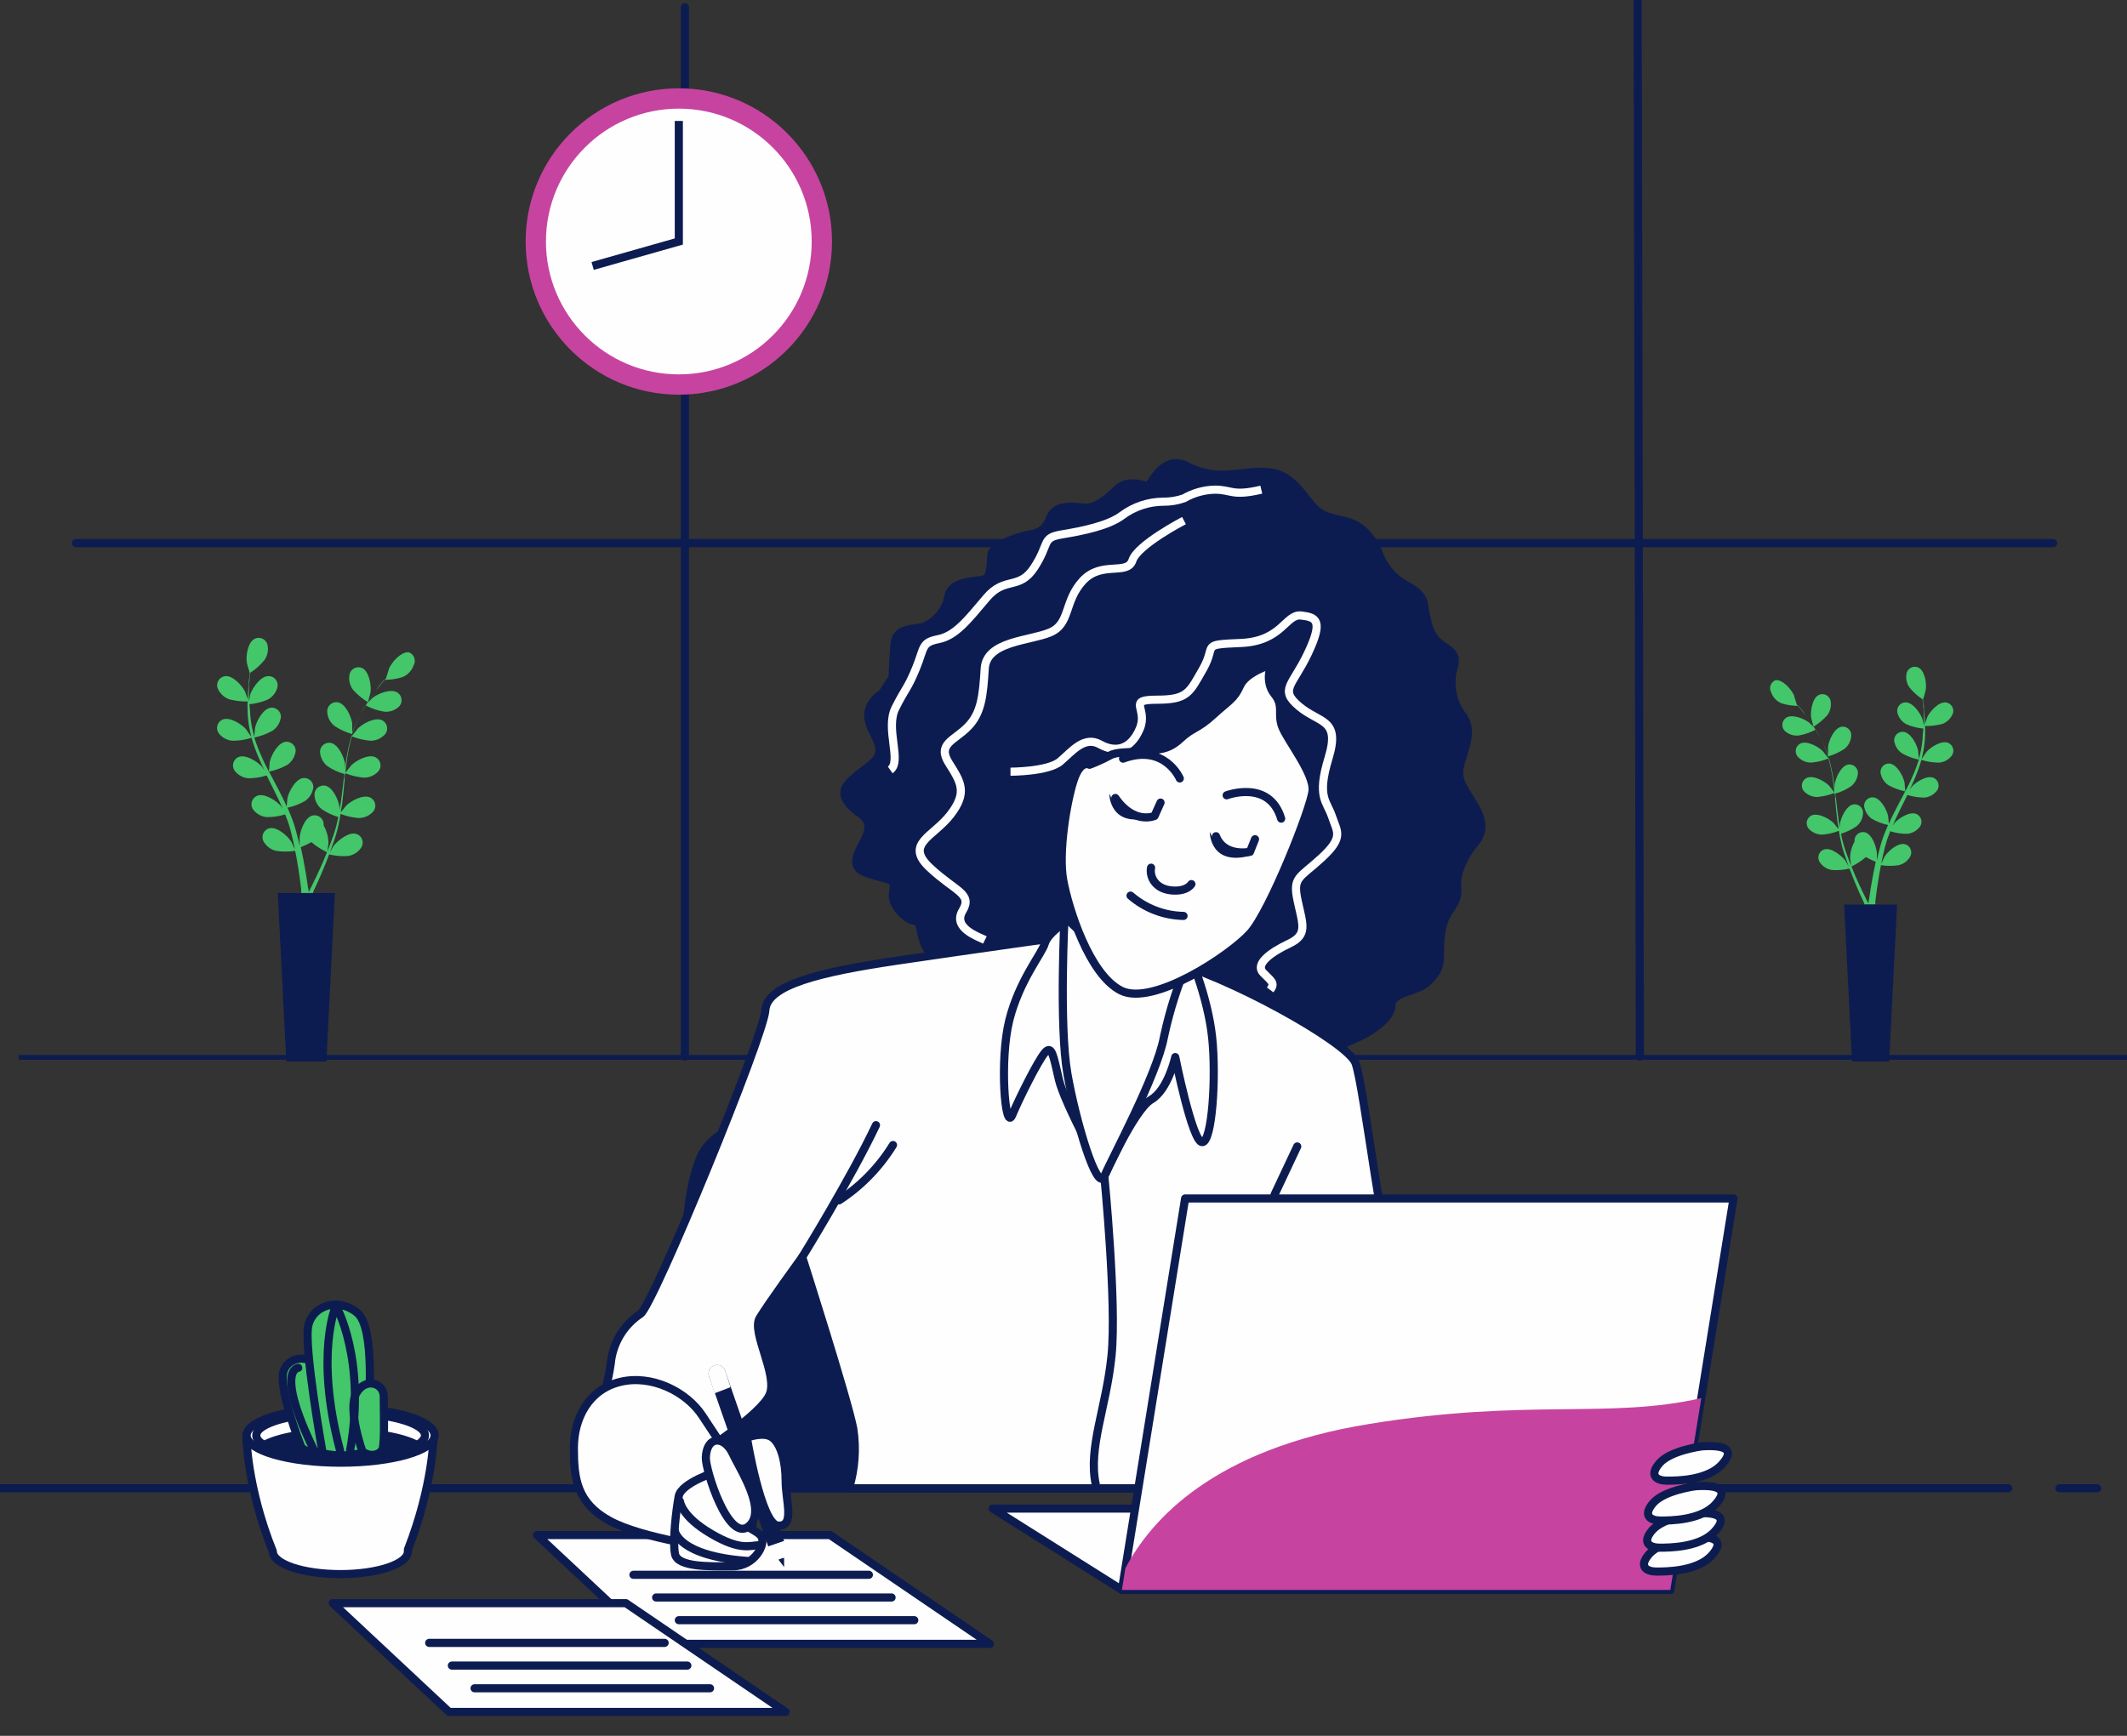 <svg width="392" height="320" viewBox="0 0 392 320" fill="none" xmlns="http://www.w3.org/2000/svg">
<rect x="0" y="0" width="392" height="320" fill="#333333" stroke="none"/>
<g clip-path="url(#clip0_59_9963)">
<path d="M392.432 194.474H3.471V195.362H392.432V194.474Z" fill="#0D1C50"/>
<path d="M42.212 128.907C43.377 129.217 44.582 129.354 45.786 129.312C45.786 129.312 45.233 127.624 45.182 127.54C44.628 126.375 42.883 124.45 41.457 124.652C41.219 124.686 40.99 124.771 40.788 124.902C40.585 125.032 40.413 125.205 40.282 125.408C40.152 125.612 40.066 125.841 40.032 126.08C39.997 126.32 40.014 126.564 40.081 126.797C40.266 127.281 40.551 127.72 40.919 128.085C41.287 128.449 41.727 128.729 42.212 128.907Z" fill="#44C66B"/>
<path fill-rule="evenodd" clip-rule="evenodd" d="M64.916 135.07V133.381C64.748 132.098 63.674 129.717 62.265 129.464C62.022 129.422 61.773 129.434 61.535 129.5C61.297 129.566 61.077 129.683 60.889 129.845C60.702 130.006 60.552 130.207 60.45 130.433C60.349 130.659 60.298 130.904 60.302 131.153C60.317 131.673 60.447 132.184 60.682 132.648C60.917 133.112 61.251 133.518 61.661 133.837C62.654 134.494 63.74 134.994 64.883 135.323C64.489 136.613 64.175 137.927 63.943 139.257C63.809 140.034 63.691 140.827 63.59 141.604V140.861C63.423 139.578 62.349 137.197 60.939 136.944C60.703 136.903 60.461 136.913 60.229 136.974C59.997 137.035 59.781 137.145 59.595 137.297C59.409 137.449 59.258 137.639 59.151 137.855C59.044 138.071 58.984 138.307 58.976 138.548C58.996 139.068 59.128 139.577 59.363 140.04C59.597 140.504 59.929 140.91 60.335 141.232C61.297 141.882 62.357 142.372 63.473 142.684C63.473 142.988 63.473 143.292 63.356 143.596C63.188 145.048 63.02 146.5 62.819 147.918L62.567 149.404V148.763C62.399 147.479 61.325 145.099 59.916 144.829C59.673 144.786 59.423 144.799 59.186 144.864C58.948 144.93 58.727 145.048 58.54 145.209C58.352 145.37 58.203 145.571 58.101 145.797C57.999 146.023 57.949 146.269 57.952 146.517C57.97 147.035 58.102 147.542 58.336 148.003C58.571 148.464 58.904 148.868 59.312 149.185C60.246 149.814 61.27 150.298 62.349 150.62C62.248 151.11 62.147 151.616 62.013 152.089C61.941 152.414 61.852 152.736 61.745 153.051L61.443 154.014C61.224 154.605 61.006 155.229 60.788 155.803C60.57 156.377 60.469 156.597 60.318 156.968C60.402 156.479 60.536 155.499 60.536 155.415C60.519 154.281 60.213 153.171 59.647 152.19C59.656 152.061 59.656 151.931 59.647 151.802C59.621 151.56 59.544 151.326 59.42 151.117C59.296 150.908 59.129 150.729 58.93 150.591C58.731 150.453 58.504 150.36 58.266 150.319C58.028 150.277 57.783 150.288 57.55 150.35C56.174 150.721 55.284 153.186 55.217 154.469V155.905L55.016 154.993C54.865 154.368 54.697 153.76 54.529 153.102C54.428 152.781 54.328 152.46 54.244 152.139C54.16 151.819 54.009 151.481 53.908 151.16C53.623 150.4 53.304 149.641 52.985 148.898C54.108 148.657 55.189 148.247 56.19 147.682C56.618 147.391 56.978 147.012 57.247 146.569C57.517 146.127 57.688 145.631 57.751 145.116C57.752 144.879 57.704 144.645 57.609 144.428C57.515 144.211 57.376 144.017 57.202 143.858C57.028 143.699 56.822 143.578 56.599 143.504C56.376 143.43 56.139 143.404 55.905 143.427C54.479 143.579 53.237 145.875 52.968 147.142C52.968 147.226 52.868 148.155 52.834 148.661C52.633 148.222 52.432 147.766 52.213 147.311C51.576 146.011 50.888 144.727 50.2 143.427L49.579 142.245C50.752 142.005 51.883 141.59 52.935 141.013C53.364 140.72 53.726 140.338 53.995 139.892C54.264 139.447 54.435 138.948 54.496 138.43C54.497 138.193 54.448 137.959 54.354 137.742C54.259 137.525 54.12 137.331 53.946 137.172C53.772 137.013 53.567 136.892 53.343 136.818C53.12 136.744 52.884 136.718 52.65 136.741C51.223 136.91 49.982 139.206 49.713 140.473C49.713 140.557 49.579 141.908 49.562 142.245C49.109 141.367 48.673 140.557 48.27 139.611C47.728 138.425 47.257 137.208 46.861 135.965C48.035 135.72 49.167 135.299 50.217 134.715C50.646 134.427 51.008 134.048 51.278 133.605C51.547 133.162 51.718 132.665 51.777 132.149C51.778 131.912 51.73 131.678 51.635 131.461C51.541 131.244 51.402 131.05 51.228 130.891C51.054 130.732 50.849 130.611 50.625 130.537C50.402 130.463 50.165 130.437 49.931 130.46C48.505 130.612 47.263 132.909 47.011 134.175C47.011 134.276 46.861 135.711 46.844 135.981V135.762C46.488 134.503 46.247 133.215 46.122 131.912C46.122 131.186 46.005 130.494 45.971 129.819C47.126 129.713 48.258 129.428 49.327 128.975C49.787 128.733 50.19 128.394 50.506 127.98C50.822 127.565 51.044 127.087 51.156 126.577C51.193 126.335 51.176 126.088 51.109 125.853C51.041 125.618 50.923 125.4 50.764 125.216C50.604 125.031 50.406 124.884 50.184 124.783C49.962 124.683 49.721 124.633 49.478 124.635C48.035 124.635 46.542 126.78 46.122 128.012C46.122 128.012 45.954 128.772 45.854 129.295V128.384C45.854 127.286 45.854 126.29 45.988 125.395C45.988 124.889 46.089 124.433 46.139 124.011C47.115 123.38 47.987 122.6 48.723 121.698C49.026 121.273 49.231 120.786 49.324 120.272C49.416 119.759 49.395 119.23 49.26 118.726C49.182 118.499 49.057 118.291 48.894 118.117C48.73 117.942 48.531 117.805 48.31 117.714C48.09 117.623 47.852 117.58 47.614 117.589C47.375 117.597 47.141 117.657 46.928 117.764C45.636 118.422 45.25 121.022 45.518 122.288C45.518 122.407 46.022 124.095 46.038 124.078C46.038 124.483 45.921 124.922 45.87 125.412C45.87 126.29 45.686 127.303 45.669 128.401C45.595 129.581 45.595 130.765 45.669 131.946C45.762 133.27 45.981 134.582 46.324 135.863L45.367 134.462C44.528 133.483 42.33 132.081 41.004 132.655C40.784 132.752 40.588 132.895 40.428 133.075C40.268 133.255 40.148 133.467 40.076 133.698C40.005 133.928 39.983 134.172 40.013 134.411C40.043 134.651 40.123 134.881 40.249 135.087C40.55 135.507 40.939 135.856 41.388 136.11C41.837 136.364 42.336 136.516 42.85 136.555C44.04 136.558 45.223 136.376 46.357 136.015C46.734 137.31 47.193 138.579 47.733 139.814C48.035 140.54 48.371 141.266 48.723 141.975L48.304 141.367C47.465 140.388 45.266 139.004 43.941 139.561C43.721 139.658 43.524 139.801 43.364 139.981C43.204 140.161 43.084 140.373 43.013 140.604C42.941 140.834 42.92 141.077 42.95 141.317C42.979 141.556 43.06 141.787 43.186 141.992C43.486 142.415 43.874 142.767 44.323 143.023C44.773 143.28 45.272 143.435 45.786 143.478C46.925 143.468 48.055 143.292 49.143 142.955L49.545 143.765C50.2 145.082 50.871 146.382 51.475 147.682L52.079 149.05L51.71 148.526C50.871 147.547 48.673 146.146 47.347 146.72C47.127 146.817 46.931 146.96 46.771 147.14C46.611 147.32 46.491 147.532 46.419 147.762C46.348 147.993 46.326 148.236 46.356 148.476C46.386 148.715 46.466 148.945 46.592 149.151C46.892 149.574 47.281 149.926 47.73 150.182C48.179 150.439 48.678 150.594 49.193 150.637C50.331 150.645 51.464 150.475 52.549 150.13C52.734 150.603 52.918 151.076 53.086 151.549C53.254 152.021 53.304 152.173 53.388 152.511C53.472 152.849 53.573 153.152 53.657 153.473C53.808 154.081 53.959 154.723 54.093 155.331L54.344 156.563L53.673 155.145C52.985 154.064 51.022 152.342 49.629 152.697C49.395 152.757 49.177 152.868 48.99 153.022C48.803 153.175 48.65 153.367 48.544 153.585C48.437 153.803 48.378 154.042 48.371 154.285C48.365 154.528 48.41 154.769 48.505 154.993C48.742 155.457 49.076 155.863 49.485 156.183C49.893 156.504 50.366 156.732 50.871 156.85C52.039 157.032 53.227 157.032 54.395 156.85C54.529 157.509 54.663 158.167 54.764 158.792C55.133 160.936 55.368 162.743 55.519 164.009V164.634H57.701V164.448C58.254 163.283 59.026 161.611 59.849 159.568C60.117 158.927 60.386 158.235 60.654 157.509C61.806 157.79 62.995 157.887 64.178 157.796C64.689 157.714 65.177 157.521 65.606 157.229C66.035 156.937 66.395 156.554 66.661 156.107C66.771 155.893 66.833 155.657 66.844 155.416C66.855 155.175 66.815 154.934 66.726 154.71C66.637 154.486 66.501 154.284 66.328 154.117C66.155 153.951 65.948 153.823 65.722 153.743C64.362 153.288 62.366 154.841 61.51 155.888L60.805 157.12C60.906 156.833 61.023 156.546 61.124 156.242C61.342 155.651 61.543 155.044 61.761 154.402C61.862 154.081 61.946 153.76 62.047 153.44C62.147 153.119 62.215 152.781 62.298 152.443C62.483 151.65 62.634 150.856 62.768 150.046C63.843 150.468 64.974 150.724 66.124 150.806C66.641 150.803 67.151 150.688 67.62 150.47C68.089 150.251 68.506 149.934 68.843 149.539C68.987 149.343 69.087 149.119 69.136 148.88C69.185 148.642 69.183 148.395 69.129 148.158C69.075 147.92 68.97 147.698 68.822 147.505C68.674 147.312 68.487 147.154 68.272 147.04C66.997 146.382 64.698 147.615 63.792 148.526C63.792 148.526 63.154 149.303 62.835 149.708C62.835 149.219 62.986 148.729 63.053 148.239C63.221 146.804 63.372 145.335 63.507 143.883C63.507 143.444 63.507 143.005 63.641 142.549C64.746 142.994 65.911 143.267 67.098 143.36C67.614 143.357 68.125 143.242 68.594 143.024C69.063 142.805 69.48 142.488 69.816 142.093C69.956 141.897 70.053 141.672 70.099 141.435C70.146 141.198 70.141 140.953 70.085 140.718C70.03 140.482 69.924 140.262 69.777 140.071C69.629 139.88 69.442 139.723 69.229 139.611C67.953 138.936 65.671 140.169 64.748 141.08C64.748 141.08 63.842 142.195 63.658 142.465C63.758 141.486 63.859 140.523 64.01 139.561C64.207 138.272 64.487 136.997 64.849 135.745C65.959 136.191 67.13 136.465 68.323 136.555C68.837 136.552 69.345 136.438 69.811 136.219C70.277 136.001 70.691 135.683 71.024 135.289C71.168 135.093 71.268 134.868 71.317 134.63C71.367 134.392 71.364 134.145 71.31 133.908C71.256 133.67 71.151 133.448 71.004 133.255C70.856 133.062 70.668 132.903 70.454 132.79C69.178 132.132 66.879 133.364 65.973 134.276C65.973 134.276 65 135.475 64.849 135.694C64.856 135.616 64.856 135.537 64.849 135.458C65.24 134.209 65.746 132.999 66.359 131.845L66.371 131.822C65.801 132.864 65.315 133.95 64.916 135.07ZM57.264 163.705C57.835 162.574 58.64 160.936 59.513 158.927C59.748 158.353 60.016 157.745 60.268 157.103C59.232 156.618 58.267 155.994 57.399 155.246C56.763 155.594 56.107 155.904 55.435 156.175C55.603 156.918 55.754 157.644 55.888 158.336C56.308 160.497 56.593 162.304 56.761 163.587C56.862 163.857 56.862 164.093 56.862 164.33H56.962C57.046 164.144 57.164 163.941 57.264 163.705Z" fill="#44C66B"/>
<path d="M70.739 131.186C71.253 131.248 71.774 131.193 72.265 131.027C72.755 130.86 73.203 130.586 73.575 130.224C73.736 130.045 73.858 129.833 73.931 129.602C74.004 129.372 74.027 129.128 73.998 128.888C73.969 128.648 73.89 128.417 73.765 128.211C73.64 128.004 73.472 127.827 73.273 127.691C72.081 126.881 69.665 127.843 68.658 128.654L67.735 129.582C67.806 129.476 67.873 129.367 67.94 129.258C68.033 129.108 68.124 128.96 68.222 128.823C68.522 128.37 68.822 127.951 69.105 127.554L69.233 127.376C68.981 127.706 68.726 128.053 68.474 128.417C68.124 128.921 67.764 129.462 67.408 130.035C68.448 130.6 69.573 130.989 70.739 131.186Z" fill="#44C66B"/>
<path d="M75.354 120.245C73.927 120.094 72.216 122.052 71.695 123.234C71.695 123.291 71.562 123.71 71.429 124.128L71.402 124.212C71.268 124.63 71.142 125.024 71.159 125.024C71.067 125.122 70.975 125.223 70.882 125.328C71.988 125.323 73.087 125.158 74.145 124.838C74.627 124.646 75.061 124.352 75.42 123.976C75.779 123.6 76.054 123.151 76.226 122.66C76.346 122.447 76.418 122.211 76.439 121.968C76.459 121.725 76.426 121.48 76.343 121.25C76.26 121.021 76.129 120.812 75.958 120.638C75.787 120.465 75.581 120.331 75.354 120.245Z" fill="#44C66B"/>
<path fill-rule="evenodd" clip-rule="evenodd" d="M70.882 125.328L70.789 125.328C70.504 125.648 70.219 126.003 69.9 126.408C69.699 126.719 69.473 127.039 69.233 127.376C69.582 126.917 69.923 126.49 70.239 126.096L70.286 126.037C70.491 125.785 70.688 125.548 70.882 125.328ZM67.408 130.035L67.383 130.021C67.035 130.589 66.686 131.189 66.371 131.822C66.444 131.688 66.518 131.555 66.594 131.423C66.858 130.943 67.132 130.48 67.408 130.035Z" fill="#44C66B"/>
<path d="M55.519 164.634H51.19L52.767 195.683H60.151L61.728 164.634H57.701H55.519Z" fill="#0D1C50"/>
<path d="M67.802 129.447C67.802 129.447 68.272 127.759 68.289 127.658C68.457 126.374 68.054 123.791 66.762 123.166C66.545 123.064 66.308 123.009 66.068 123.007C65.828 123.004 65.59 123.053 65.371 123.151C65.151 123.248 64.955 123.392 64.796 123.573C64.636 123.753 64.517 123.966 64.446 124.196C64.327 124.703 64.32 125.231 64.424 125.741C64.528 126.251 64.742 126.732 65.05 127.151C65.853 128.046 66.78 128.819 67.802 129.447Z" fill="#44C66B"/>
<path d="M357.95 133.46C356.87 133.749 355.754 133.876 354.637 133.838C354.637 133.838 355.15 132.264 355.197 132.186C355.71 131.1 357.328 129.307 358.65 129.495C358.87 129.527 359.082 129.606 359.27 129.728C359.458 129.849 359.617 130.01 359.738 130.2C359.859 130.389 359.939 130.603 359.971 130.826C360.003 131.049 359.987 131.277 359.925 131.493C359.754 131.945 359.489 132.354 359.148 132.693C358.807 133.033 358.399 133.294 357.95 133.46Z" fill="#44C66B"/>
<path fill-rule="evenodd" clip-rule="evenodd" d="M336.907 139.202V137.629C337.062 136.433 338.058 134.215 339.364 133.979C339.589 133.94 339.82 133.951 340.041 134.012C340.261 134.074 340.466 134.183 340.639 134.334C340.813 134.484 340.952 134.671 341.046 134.882C341.14 135.092 341.187 135.321 341.184 135.552C341.169 136.038 341.049 136.514 340.831 136.946C340.613 137.379 340.304 137.757 339.924 138.054C339.004 138.666 337.997 139.132 336.938 139.438C337.303 140.641 337.594 141.865 337.809 143.104C337.933 143.828 338.042 144.567 338.136 145.291V144.599C338.291 143.403 339.287 141.185 340.593 140.949C340.812 140.91 341.036 140.92 341.251 140.977C341.466 141.033 341.666 141.136 341.839 141.278C342.011 141.419 342.151 141.597 342.25 141.798C342.349 141.999 342.405 142.219 342.413 142.443C342.394 142.928 342.272 143.402 342.054 143.834C341.837 144.266 341.529 144.645 341.153 144.945C340.261 145.55 339.279 146.007 338.244 146.298C338.244 146.581 338.244 146.864 338.353 147.148C338.509 148.501 338.664 149.854 338.851 151.175L339.084 152.56V151.962C339.24 150.766 340.235 148.548 341.542 148.296C341.767 148.257 341.998 148.268 342.218 148.329C342.439 148.391 342.643 148.5 342.817 148.65C342.99 148.801 343.129 148.988 343.223 149.198C343.318 149.409 343.365 149.638 343.361 149.869C343.345 150.352 343.223 150.825 343.005 151.254C342.788 151.684 342.479 152.06 342.102 152.355C341.235 152.942 340.286 153.393 339.287 153.692C339.38 154.149 339.473 154.621 339.598 155.061C339.664 155.365 339.747 155.664 339.846 155.958L340.126 156.855C340.329 157.405 340.531 157.987 340.733 158.522C340.935 159.057 341.028 159.262 341.168 159.608C341.091 159.152 340.966 158.239 340.966 158.161C340.983 157.104 341.266 156.07 341.79 155.156C341.783 155.035 341.783 154.914 341.79 154.794C341.814 154.568 341.886 154.351 342.001 154.156C342.116 153.961 342.271 153.794 342.455 153.665C342.64 153.537 342.85 153.45 343.071 153.412C343.291 153.373 343.518 153.383 343.735 153.441C345.01 153.787 345.834 156.084 345.896 157.28V158.617L346.083 157.767C346.223 157.185 346.378 156.619 346.534 156.005C346.627 155.706 346.721 155.407 346.798 155.108C346.876 154.809 347.016 154.495 347.109 154.196C347.374 153.488 347.669 152.78 347.965 152.088C346.924 151.863 345.923 151.481 344.994 150.955C344.598 150.684 344.264 150.33 344.015 149.918C343.765 149.505 343.606 149.044 343.548 148.563C343.547 148.343 343.592 148.125 343.679 147.923C343.767 147.721 343.896 147.54 344.057 147.391C344.218 147.243 344.409 147.131 344.616 147.062C344.823 146.992 345.042 146.968 345.259 146.99C346.581 147.132 347.732 149.271 347.98 150.451C347.98 150.53 348.074 151.395 348.105 151.867C348.291 151.458 348.478 151.034 348.68 150.609C349.271 149.397 349.909 148.202 350.547 146.99L351.122 145.889C350.034 145.665 348.986 145.278 348.011 144.74C347.614 144.468 347.278 144.112 347.029 143.696C346.779 143.281 346.621 142.816 346.565 142.333C346.564 142.113 346.609 141.894 346.696 141.693C346.784 141.491 346.913 141.31 347.074 141.161C347.235 141.013 347.426 140.901 347.633 140.831C347.84 140.762 348.059 140.738 348.276 140.76C349.598 140.917 350.749 143.057 350.998 144.237C350.998 144.316 351.122 145.574 351.138 145.889C351.557 145.071 351.962 144.316 352.335 143.435C352.838 142.329 353.274 141.195 353.642 140.036C352.553 139.809 351.504 139.416 350.531 138.872C350.133 138.604 349.797 138.251 349.547 137.838C349.298 137.425 349.14 136.962 349.085 136.481C349.084 136.26 349.128 136.042 349.216 135.84C349.304 135.638 349.432 135.457 349.594 135.309C349.755 135.16 349.945 135.048 350.152 134.979C350.359 134.91 350.578 134.885 350.795 134.907C352.117 135.049 353.268 137.189 353.502 138.369C353.502 138.463 353.642 139.8 353.657 140.052V139.847C353.987 138.675 354.21 137.474 354.326 136.26C354.326 135.584 354.435 134.939 354.466 134.31C353.395 134.211 352.346 133.946 351.355 133.523C350.929 133.298 350.556 132.982 350.263 132.596C349.97 132.21 349.764 131.764 349.66 131.289C349.626 131.063 349.641 130.833 349.704 130.614C349.767 130.395 349.876 130.192 350.024 130.02C350.172 129.848 350.355 129.711 350.561 129.617C350.767 129.524 350.99 129.477 351.215 129.48C352.553 129.48 353.937 131.478 354.326 132.626C354.326 132.626 354.481 133.334 354.575 133.822V132.972C354.575 131.95 354.575 131.021 354.45 130.188C354.45 129.716 354.357 129.291 354.31 128.897C353.406 128.31 352.597 127.583 351.915 126.742C351.635 126.347 351.445 125.893 351.359 125.414C351.273 124.935 351.293 124.443 351.417 123.973C351.49 123.762 351.605 123.568 351.757 123.405C351.909 123.243 352.093 123.115 352.298 123.03C352.502 122.945 352.723 122.905 352.944 122.913C353.164 122.921 353.381 122.977 353.579 123.076C354.777 123.69 355.135 126.113 354.886 127.293C354.886 127.403 354.419 128.976 354.404 128.96C354.404 129.338 354.512 129.747 354.559 130.203C354.559 131.021 354.73 131.965 354.746 132.988C354.814 134.088 354.814 135.192 354.746 136.292C354.66 137.525 354.457 138.748 354.139 139.942L355.026 138.636C355.803 137.724 357.841 136.418 359.069 136.953C359.273 137.043 359.455 137.176 359.603 137.344C359.752 137.512 359.863 137.709 359.929 137.924C359.996 138.139 360.016 138.366 359.988 138.589C359.96 138.812 359.886 139.027 359.769 139.218C359.49 139.61 359.13 139.935 358.713 140.172C358.297 140.408 357.835 140.55 357.359 140.587C356.256 140.589 355.16 140.419 354.108 140.083C353.759 141.29 353.333 142.472 352.833 143.623C352.553 144.3 352.242 144.976 351.915 145.637L352.304 145.071C353.082 144.158 355.119 142.868 356.348 143.387C356.551 143.478 356.733 143.611 356.882 143.779C357.03 143.946 357.141 144.144 357.208 144.359C357.274 144.574 357.294 144.8 357.266 145.024C357.239 145.247 357.164 145.461 357.048 145.653C356.769 146.047 356.409 146.375 355.993 146.614C355.577 146.853 355.114 146.998 354.637 147.037C353.582 147.028 352.534 146.864 351.526 146.55L351.153 147.305C350.547 148.532 349.924 149.743 349.365 150.955L348.805 152.229L349.147 151.742C349.924 150.829 351.962 149.523 353.19 150.058C353.394 150.148 353.576 150.282 353.725 150.45C353.873 150.617 353.984 150.815 354.05 151.03C354.117 151.244 354.137 151.471 354.109 151.694C354.082 151.917 354.007 152.132 353.89 152.324C353.612 152.718 353.252 153.046 352.836 153.285C352.42 153.524 351.957 153.668 351.48 153.708C350.425 153.716 349.375 153.557 348.369 153.236C348.198 153.677 348.027 154.117 347.872 154.558C347.716 154.998 347.669 155.14 347.592 155.455C347.514 155.769 347.42 156.052 347.343 156.351C347.203 156.918 347.063 157.515 346.938 158.082L346.705 159.23L347.327 157.909C347.965 156.902 349.784 155.297 351.075 155.628C351.292 155.684 351.494 155.787 351.668 155.93C351.842 156.073 351.983 156.252 352.082 156.456C352.181 156.659 352.235 156.881 352.241 157.107C352.247 157.334 352.205 157.559 352.117 157.767C351.898 158.199 351.588 158.578 351.209 158.877C350.83 159.175 350.392 159.387 349.924 159.498C348.842 159.667 347.741 159.667 346.658 159.498C346.534 160.111 346.41 160.725 346.316 161.307C345.974 163.305 345.756 164.989 345.616 166.169V166.751H343.595V166.578C343.081 165.492 342.366 163.935 341.604 162.031C341.355 161.433 341.106 160.788 340.857 160.111C339.789 160.374 338.687 160.464 337.591 160.379C337.117 160.303 336.665 160.123 336.268 159.851C335.87 159.579 335.536 159.222 335.29 158.806C335.188 158.606 335.13 158.386 335.12 158.161C335.11 157.937 335.147 157.713 335.23 157.504C335.312 157.295 335.438 157.107 335.598 156.951C335.759 156.796 335.951 156.677 336.16 156.603C337.42 156.178 339.271 157.626 340.064 158.601L340.717 159.75C340.624 159.482 340.515 159.215 340.422 158.931C340.22 158.381 340.033 157.814 339.831 157.217C339.738 156.918 339.66 156.619 339.566 156.32C339.473 156.021 339.411 155.706 339.333 155.392C339.162 154.652 339.022 153.913 338.898 153.157C337.902 153.551 336.853 153.79 335.787 153.865C335.308 153.863 334.835 153.756 334.401 153.553C333.966 153.349 333.58 153.053 333.268 152.686C333.134 152.503 333.042 152.293 332.996 152.071C332.95 151.849 332.952 151.619 333.003 151.398C333.053 151.177 333.15 150.969 333.287 150.79C333.424 150.61 333.598 150.462 333.796 150.357C334.978 149.743 337.109 150.892 337.949 151.742C337.949 151.742 338.54 152.465 338.835 152.843C338.835 152.387 338.696 151.93 338.633 151.474C338.478 150.137 338.338 148.768 338.213 147.415C338.213 147.006 338.213 146.597 338.089 146.172C337.065 146.587 335.985 146.841 334.885 146.927C334.406 146.925 333.933 146.818 333.499 146.614C333.064 146.411 332.678 146.115 332.366 145.747C332.236 145.564 332.146 145.355 332.103 145.134C332.06 144.913 332.064 144.685 332.116 144.465C332.168 144.246 332.265 144.04 332.402 143.863C332.539 143.685 332.712 143.539 332.91 143.435C334.092 142.805 336.207 143.954 337.062 144.803C337.062 144.803 337.902 145.842 338.073 146.093C337.98 145.181 337.887 144.284 337.747 143.387C337.564 142.186 337.305 140.999 336.969 139.832C335.94 140.248 334.855 140.502 333.75 140.587C333.273 140.584 332.803 140.477 332.37 140.274C331.938 140.07 331.555 139.774 331.246 139.407C331.113 139.224 331.02 139.015 330.974 138.793C330.928 138.57 330.931 138.341 330.981 138.12C331.031 137.899 331.128 137.691 331.265 137.511C331.402 137.331 331.576 137.184 331.775 137.078C332.957 136.465 335.087 137.613 335.927 138.463C335.927 138.463 336.829 139.58 336.969 139.785C336.962 139.711 336.962 139.638 336.969 139.564C336.607 138.4 336.138 137.273 335.569 136.197L335.559 136.176C336.087 137.147 336.538 138.159 336.907 139.202ZM343.999 165.885C343.47 164.831 342.724 163.305 341.915 161.433C341.697 160.898 341.448 160.332 341.215 159.734C342.175 159.282 343.07 158.7 343.875 158.003C344.464 158.327 345.071 158.616 345.694 158.869C345.539 159.561 345.399 160.237 345.274 160.882C344.885 162.896 344.621 164.58 344.466 165.775C344.372 166.027 344.372 166.247 344.372 166.468H344.279C344.201 166.294 344.092 166.106 343.999 165.885Z" fill="#44C66B"/>
<path d="M331.51 135.584C331.034 135.641 330.551 135.59 330.096 135.435C329.642 135.28 329.227 135.024 328.882 134.687C328.732 134.52 328.62 134.323 328.552 134.108C328.484 133.893 328.463 133.666 328.49 133.443C328.516 133.219 328.59 133.003 328.706 132.811C328.822 132.619 328.977 132.454 329.162 132.327C330.266 131.572 332.506 132.469 333.439 133.224L334.294 134.089C334.229 133.99 334.166 133.888 334.104 133.787C334.018 133.648 333.933 133.509 333.843 133.381C333.565 132.96 333.287 132.569 333.025 132.2L332.906 132.033C333.139 132.341 333.376 132.665 333.61 133.004C333.934 133.473 334.268 133.977 334.597 134.511C333.634 135.038 332.591 135.4 331.51 135.584Z" fill="#44C66B"/>
<path d="M327.233 125.389C328.555 125.247 330.142 127.072 330.624 128.174C330.624 128.227 330.747 128.617 330.871 129.007L330.896 129.085C331.02 129.475 331.137 129.841 331.121 129.841C331.206 129.933 331.292 130.027 331.377 130.125C330.353 130.12 329.334 129.966 328.353 129.668C327.907 129.489 327.504 129.215 327.171 128.865C326.839 128.515 326.584 128.097 326.425 127.639C326.314 127.441 326.246 127.221 326.228 126.994C326.209 126.767 326.239 126.539 326.316 126.325C326.393 126.111 326.515 125.917 326.673 125.755C326.831 125.594 327.023 125.469 327.233 125.389Z" fill="#44C66B"/>
<path fill-rule="evenodd" clip-rule="evenodd" d="M331.377 130.125L331.464 130.125C331.728 130.424 331.992 130.754 332.288 131.131C332.474 131.421 332.684 131.72 332.906 132.033C332.583 131.605 332.266 131.208 331.974 130.84L331.93 130.785C331.74 130.551 331.558 130.33 331.377 130.125ZM334.597 134.511L334.621 134.498C334.943 135.027 335.266 135.586 335.559 136.176C335.491 136.052 335.422 135.927 335.352 135.804C335.107 135.357 334.853 134.925 334.597 134.511Z" fill="#44C66B"/>
<path d="M345.616 166.751H349.629L348.167 195.683H341.324L339.862 166.751H343.595H345.616Z" fill="#0D1C50"/>
<path d="M334.232 133.963C334.232 133.963 333.797 132.39 333.781 132.296C333.625 131.1 333.999 128.693 335.196 128.111C335.398 128.015 335.617 127.964 335.839 127.962C336.062 127.959 336.282 128.005 336.485 128.096C336.689 128.187 336.871 128.321 337.018 128.489C337.166 128.657 337.277 128.855 337.343 129.07C337.453 129.543 337.46 130.034 337.363 130.51C337.267 130.985 337.068 131.434 336.783 131.824C336.039 132.657 335.18 133.378 334.232 133.963Z" fill="#44C66B"/>
<path d="M302.222 194.796L301.811 0.101" stroke="#0D1C50" stroke-width="1.5" stroke-linecap="round" stroke-linejoin="round"/>
<path d="M126.222 194.796L126.222 1.331" stroke="#0D1C50" stroke-width="1.5" stroke-linecap="round" stroke-linejoin="round"/>
<path d="M14.011 100.122H378.39" stroke="#0D1C50" stroke-width="1.5" stroke-linecap="round" stroke-linejoin="round"/>
<path d="M125.105 72.761C140.697 72.761 153.336 60.118 153.336 44.521C153.336 28.925 140.697 16.281 125.105 16.281C109.514 16.281 96.874 28.925 96.874 44.521C96.874 60.118 109.514 72.761 125.105 72.761Z" fill="#C6449F"/>
<path d="M125.105 69.017C138.63 69.017 149.593 58.05 149.593 44.521C149.593 30.993 138.63 20.026 125.105 20.026C111.581 20.026 100.617 30.993 100.617 44.521C100.617 58.05 111.581 69.017 125.105 69.017Z" fill="#FEFEFF"/>
<path d="M109.223 49.029L125.105 44.521V22.295" stroke="#0D1C50" stroke-width="1.5" stroke-miterlimit="10"/>
<path d="M379.551 274.361H386.504" stroke="#0D1C50" stroke-width="1.5" stroke-linecap="round" stroke-linejoin="round"/>
<path d="M-0.366 274.361H370.12" stroke="#0D1C50" stroke-width="1.5" stroke-linecap="round" stroke-linejoin="round"/>
<path d="M79.915 264.613H45.41C45.41 264.613 45.41 273.88 50.282 286.002C50.282 288.324 55.855 290.186 62.735 290.186C69.615 290.186 75.178 288.314 75.178 286.002C75.193 285.888 75.193 285.772 75.178 285.657C79.862 273.702 79.915 264.613 79.915 264.613Z" fill="#FEFEFF" stroke="#0D1C50" stroke-width="1.5" stroke-linecap="round" stroke-linejoin="round"/>
<path d="M62.777 269.644C72.346 269.644 80.103 267.392 80.103 264.613C80.103 261.835 72.346 259.583 62.777 259.583C53.209 259.583 45.452 261.835 45.452 264.613C45.452 267.392 53.209 269.644 62.777 269.644Z" fill="#FEFEFF" stroke="#0D1C50" stroke-width="1.5" stroke-linecap="round" stroke-linejoin="round"/>
<path d="M62.777 268.818C71.364 268.818 78.325 266.936 78.325 264.613C78.325 262.291 71.364 260.409 62.777 260.409C54.19 260.409 47.229 262.291 47.229 264.613C47.229 266.936 54.19 268.818 62.777 268.818Z" fill="#FEFEFF" stroke="#0D1C50" stroke-width="1.5" stroke-linecap="round" stroke-linejoin="round"/>
<path d="M48.693 266.391C51.182 267.824 56.545 268.808 62.777 268.808C69.009 268.808 74.373 267.824 76.851 266.391C74.373 264.969 68.999 263.975 62.777 263.975C56.556 263.975 51.182 264.969 48.693 266.391Z" fill="#0D1C50" stroke="#0D1C50" stroke-width="1.5" stroke-linecap="round" stroke-linejoin="round"/>
<path d="M55.531 266.789C55.531 266.789 51.025 255.535 52.342 252.533C53.66 249.531 57.967 249.908 59.473 252.91C60.979 255.911 61.721 267.165 61.721 267.165C61.721 267.165 57.215 268.672 55.531 266.789Z" fill="#44C66B" stroke="#0D1C50" stroke-width="1.5" stroke-linecap="round" stroke-linejoin="round"/>
<path d="M59.473 267.919C59.473 267.919 55.908 248.046 56.838 244.281C57.769 240.516 62.474 239.208 65.841 242.022C69.208 244.835 67.932 259.101 67.932 261.162C67.932 263.222 67.744 267.542 67.744 267.542C65.07 268.406 62.214 268.536 59.473 267.919Z" fill="#44C66B" stroke="#0D1C50" stroke-width="1.5" stroke-linecap="round" stroke-linejoin="round"/>
<path d="M66.782 267.542C66.782 267.542 64.001 259.844 65.663 256.842C67.326 253.841 70.724 254.97 70.724 257.407C70.724 259.844 70.912 265.67 70.536 266.977C70.159 268.285 68.099 268.672 66.782 267.542Z" fill="#44C66B" stroke="#0D1C50" stroke-width="1.5" stroke-linecap="round" stroke-linejoin="round"/>
<path d="M62.662 267.354C57.968 249.573 61.909 240.714 61.909 240.714C61.909 240.714 67.535 250.473 64.534 267.354" stroke="#0D1C50" stroke-width="1.5" stroke-linecap="round" stroke-linejoin="round"/>
<path d="M54.967 252.157C54.967 252.157 50.648 252.345 57.779 267.165L54.967 252.157Z" fill="#44C66B"/>
<path d="M54.967 252.157C54.967 252.157 50.648 252.345 57.779 267.165" stroke="#0D1C50" stroke-width="1.5" stroke-linecap="round" stroke-linejoin="round"/>
<path d="M203.441 200.081C203.441 200.081 136.074 197.79 129.204 213.102C122.334 228.414 129.204 274.362 129.204 274.362H234.077C234.077 274.362 249.071 217.443 240.706 209.776C232.341 202.11 203.441 200.081 203.441 200.081Z" fill="#0D1C50" stroke="#0D1C50" stroke-width="1.5" stroke-miterlimit="10"/>
<path d="M211.639 89.747C211.639 89.747 207.979 88.052 205.846 90.207C203.713 92.361 201.946 93.481 200.294 93.575C198.642 93.669 194.658 92.477 193.519 95.52C192.379 98.564 190.225 98.334 188.813 98.721C187.402 99.108 182.885 100.478 182.697 102.298C182.509 104.118 182.812 106.481 181.128 106.868C179.445 107.255 175.357 107.067 174.792 109.901C174.559 111.118 174.037 112.261 173.272 113.235C172.506 114.209 171.518 114.984 170.39 115.497C168.686 116.114 165.162 115.497 164.869 118.635C164.577 121.773 164.503 124.91 164.503 124.91L162.559 127.86C162.559 127.86 159.359 129.638 160.133 132.87C160.907 136.102 163.97 138.256 160.394 141.049C156.818 143.841 154.497 145.233 156.149 147.711C157.801 150.19 160.551 150.263 159.986 153.098C159.422 155.932 155.501 159.478 159.735 160.953C163.97 162.427 165.131 161.768 164.598 164.341C164.064 166.914 167.076 169.571 168.435 169.728C169.794 169.885 169.188 170.335 170.233 173.587C170.583 174.697 171.246 175.682 172.142 176.424C173.038 177.166 174.128 177.634 175.283 177.771C176.329 177.886 177.772 177.499 179.466 179.518C181.16 181.536 197.826 195.583 216.062 197.173C227.297 198.337 238.641 196.5 248.935 191.849C252.647 190.385 256.484 187.665 256.453 185.26C256.422 182.854 261.357 182.865 263.197 180.951C265.037 179.037 265.382 178.283 265.382 175.658C265.382 173.033 265.633 170.429 266.637 168.682C267.641 166.935 268.822 166.015 268.551 163.358C268.279 160.702 270.265 157.229 271.51 155.775C272.754 154.322 274.05 152.355 271.708 148.454C269.366 144.553 268.362 143.643 269.23 140.578C270.098 137.514 271.489 134.501 269.554 131.939C267.966 129.85 267.253 127.224 267.568 124.618C267.777 122.526 269.293 121.114 266.198 119.221C263.103 117.327 263.124 114.441 262.706 113.081C262.287 111.721 263.03 109.943 259.391 108.008C256.855 106.689 254.926 104.441 254.006 101.733C253.358 100.091 251.476 97.005 248.276 96.158C245.077 95.311 243.425 95.395 241.25 92.55C239.075 89.705 237.068 87.393 234.13 87.09C231.191 86.787 231.39 87.09 226.978 87.414C224.488 87.716 221.964 87.355 219.659 86.368C218.602 85.981 215.34 83.021 211.639 89.747Z" fill="#0D1C50" stroke="#0D1C50" stroke-width="1.5" stroke-linecap="round" stroke-linejoin="round"/>
<path d="M164.064 141.938C166.281 140.358 163.112 134.334 165.015 130.537C166.918 126.741 167.232 127.054 168.811 123.216C170.39 119.377 169.762 118.457 172.931 117.829C176.099 117.202 178.315 114.347 181.797 110.226C185.279 106.105 187.809 108.96 190.664 104.525C193.518 100.091 191.929 99.139 195.725 98.511C199.52 97.884 204.278 96.922 206.808 95.018C209.007 93.385 211.671 92.498 214.409 92.487C215.701 92.497 216.985 92.285 218.205 91.859C219.941 90.859 221.9 90.312 223.903 90.269C227.04 90.269 227.04 91.535 232.456 90.269M218.205 95.97C218.205 95.97 209.662 100.404 208.711 103.291C207.759 106.178 203.012 103.291 199.531 107.088C196.049 110.885 197.314 115.005 193.508 116.595C189.702 118.185 181.797 118.175 181.484 123.247C181.17 128.32 180.846 131.479 178.347 134.01C175.848 136.541 172.648 137.147 174.865 140.662C177.082 144.176 178.347 146.048 175.179 150.169C172.01 154.29 166.626 155.545 171.383 159.98C176.141 164.415 179.298 164.739 177.395 167.897C175.492 171.056 180.239 172.656 181.515 173.284" stroke="#FEFEFF" stroke-width="1.5" stroke-miterlimit="10"/>
<path d="M186.231 142.262C186.231 142.262 193.194 142.262 195.411 140.359C197.628 138.455 199.844 135.61 202.73 137.221C205.616 138.831 208.429 138.173 210.049 134.365C211.67 130.558 207.519 128.989 213.186 128.989C218.853 128.989 219.198 127.724 221.729 123.289C224.259 118.854 221.101 118.854 228.703 118.53C236.304 118.206 236.932 113.154 239.786 113.468C242.641 113.782 243.895 114.42 241.051 120.434C238.207 126.448 235.666 127.086 239.462 130.255C243.257 133.424 247.063 132.472 244.847 139.752C242.63 147.031 244.533 147.669 245.485 150.525C246.436 153.38 247.701 154.322 243.582 158.129C239.462 161.936 238.197 161.612 239.148 166.046C240.1 170.481 241.051 172.322 237.569 173.964C234.088 175.606 231.233 177.761 232.812 179.35C234.391 180.94 235.029 181.243 234.088 182.488" stroke="#FEFEFF" stroke-width="1.5" stroke-miterlimit="10"/>
<path d="M198.297 172.385C198.297 172.385 179.476 174.999 165.361 177.091C151.245 179.183 141.312 181.536 141.051 186.243C140.789 190.95 120.4 240.631 118.047 242.199C116.507 243.218 115.215 244.569 114.265 246.152C113.315 247.736 112.732 249.512 112.558 251.351C112.108 254.591 111.229 257.757 109.944 260.764C109.944 260.764 119.093 259.719 123.014 262.856C126.935 265.994 129.288 267.824 129.288 267.824C129.288 267.824 140.266 260.764 141.835 257.104C143.403 253.443 138.437 245.599 140.005 242.984C141.573 240.369 147.847 231.74 147.847 231.74C147.847 231.74 156.212 257.888 157.257 263.379C157.825 267.052 157.557 270.806 156.473 274.361H229.926V252.659C229.926 248.736 232.801 236.447 232.801 236.447C232.801 236.447 239.859 256.842 241.689 262.333C242.946 266.285 243.993 270.3 244.826 274.361H269.92C269.92 274.361 261.294 248.475 258.157 240.369C255.02 232.263 251.361 199.84 249.792 195.918C248.224 191.995 226.005 179.706 215.026 177.091C209.373 175.811 203.789 174.24 198.297 172.385Z" fill="#FEFEFF"/>
<path d="M198.297 172.385C198.297 172.385 179.476 174.999 165.361 177.091C151.245 179.183 141.312 181.536 141.051 186.243C140.789 190.95 120.4 240.631 118.047 242.199C116.507 243.218 115.215 244.569 114.265 246.152C113.315 247.736 112.732 249.512 112.558 251.351C112.108 254.591 111.229 257.757 109.944 260.764C109.944 260.764 119.093 259.719 123.014 262.856C126.935 265.994 129.288 267.824 129.288 267.824C129.288 267.824 140.266 260.764 141.835 257.104C143.403 253.443 138.437 245.599 140.005 242.984C141.573 240.369 147.847 231.74 147.847 231.74C147.847 231.74 156.212 257.888 157.257 263.379C157.825 267.052 157.557 270.806 156.473 274.361H229.926V252.659C229.926 248.736 232.801 236.447 232.801 236.447C232.801 236.447 239.859 256.842 241.689 262.333C242.946 266.285 243.993 270.3 244.826 274.361H269.92C269.92 274.361 261.294 248.475 258.157 240.369C255.02 232.263 251.361 199.84 249.792 195.918C248.224 191.995 226.005 179.706 215.026 177.091C209.373 175.811 203.789 174.24 198.297 172.385V172.385Z" stroke="#0D1C50" stroke-width="1.5" stroke-linecap="round" stroke-linejoin="round"/>
<path d="M203.525 216.836C203.525 216.836 205.825 240.191 204.853 249.887C203.88 259.583 200.492 266.862 201.946 273.65" stroke="#0D1C50" stroke-width="1.5" stroke-linecap="round" stroke-linejoin="round"/>
<path d="M234.893 220.235L239.075 211.345" stroke="#0D1C50" stroke-width="1.5" stroke-linecap="round" stroke-linejoin="round"/>
<path d="M195.944 170.293C195.944 170.293 193.069 172.123 192.546 173.953C192.023 175.784 187.841 180.752 186.011 188.073C184.181 195.395 185.227 208.73 186.534 205.592C187.841 202.455 191.239 195.656 192.546 194.087C193.853 192.518 194.114 194.61 195.16 199.055C196.206 203.501 203.525 216.836 203.525 216.836C203.525 216.836 209.014 204.547 212.151 202.716C215.288 200.886 216.595 194.872 216.595 194.872C216.595 194.872 219.731 210.561 221.561 210.561C223.391 210.561 224.175 198.532 223.391 191.211C222.607 183.89 219.209 174.999 217.118 172.123C215.026 169.247 206.139 159.572 195.944 170.293Z" fill="#FEFEFF" stroke="#0D1C50" stroke-width="1.5" stroke-linecap="round" stroke-linejoin="round"/>
<path d="M196.206 168.724C196.206 168.724 195.16 189.119 196.728 198.009C198.297 206.9 202.218 219.974 203.525 216.836C204.832 213.698 213.197 198.271 214.504 191.211C215.573 186.183 217.149 181.277 219.209 176.568C219.209 176.568 203.525 178.398 196.206 168.724Z" fill="#FEFEFF" stroke="#0D1C50" stroke-width="1.5" stroke-linecap="round" stroke-linejoin="round"/>
<path d="M234.244 122.547C234.244 122.547 229.686 123.854 228.546 126.396C227.406 128.937 226.455 129.136 223.569 131.793C220.683 134.449 219.794 134.062 217.515 136.196C215.236 138.33 213.479 138.141 210.792 138.455C208.105 138.769 205.762 138.539 204.518 139.292C203.317 139.94 202.073 140.506 200.796 140.986C200.796 140.986 199.133 139.94 197.847 143.925C196.561 147.91 195.014 157.219 195.965 162.333C196.917 167.448 200.702 179.643 206.599 182.614C212.496 185.584 226.737 176.098 230.397 172.05C234.056 168.002 241.605 148.977 241.898 145.766C242.191 142.555 237.235 136.436 236.304 133.979C235.374 131.521 236.691 130.182 234.861 127.923C233.032 125.664 234.244 122.547 234.244 122.547Z" fill="#FEFEFF" stroke="#0D1C50" stroke-width="1.5" stroke-linecap="round" stroke-linejoin="round"/>
<path d="M219.575 162.982C219.575 162.982 218.738 164.436 215.842 164.143C212.946 163.85 211.806 161.664 212.141 159.959" stroke="#0D1C50" stroke-width="1.5" stroke-linecap="round" stroke-linejoin="round"/>
<path d="M208.355 165.105C211.073 167.457 214.529 168.781 218.121 168.849" stroke="#0D1C50" stroke-width="1.5" stroke-linecap="round" stroke-linejoin="round"/>
<path d="M213.887 147.952L212.779 150.42C212.779 150.42 208.993 152.094 205.553 147.105" stroke="#0D1C50" stroke-width="1.5" stroke-linecap="round" stroke-linejoin="round"/>
<path d="M231.296 154.709L230.376 157.02C230.376 157.02 225.629 158.066 224.102 154.154" stroke="#0D1C50" stroke-width="1.5" stroke-linecap="round" stroke-linejoin="round"/>
<path d="M226.068 146.613C226.068 146.613 233.931 143.632 236.116 150.912" stroke="#0D1C50" stroke-width="1.5" stroke-linecap="round" stroke-linejoin="round"/>
<path d="M217.431 143.507C217.431 143.507 214.66 137.033 206.975 139.857" stroke="#0D1C50" stroke-width="1.5" stroke-linecap="round" stroke-linejoin="round"/>
<path d="M212.778 150.42C212.778 150.42 211.346 150.964 208.355 149.971C207.477 149.676 206.672 149.195 205.995 148.562C205.319 147.928 204.787 147.157 204.434 146.299C204.434 146.299 204.413 153.181 212.778 150.42Z" fill="#0D1C50"/>
<path d="M231.296 157.48C231.296 157.48 229.863 158.024 226.873 157.03C225.994 156.736 225.19 156.255 224.513 155.622C223.837 154.988 223.304 154.217 222.952 153.359C222.952 153.359 222.931 160.231 231.296 157.48Z" fill="#0D1C50"/>
<path d="M147.847 231.74C147.847 231.74 156.734 217.359 161.44 207.423L147.847 231.74Z" fill="#FEFEFF"/>
<path d="M147.847 231.74C147.847 231.74 156.734 217.359 161.44 207.423" stroke="#0D1C50" stroke-width="1.5" stroke-linecap="round" stroke-linejoin="round"/>
<path d="M154.643 221.281C158.665 218.655 162.057 215.173 164.576 211.083" stroke="#0D1C50" stroke-width="1.5" stroke-linecap="round" stroke-linejoin="round"/>
<path d="M98.965 282.99H152.991L182.435 303.04H120.4L98.965 282.99Z" fill="#FEFEFF" stroke="#0D1C50" stroke-width="1.5" stroke-linecap="round" stroke-linejoin="round"/>
<path d="M168.497 298.679H125.105" stroke="#0D1C50" stroke-width="1.5" stroke-linecap="round" stroke-linejoin="round"/>
<path d="M164.315 294.495H120.923" stroke="#0D1C50" stroke-width="1.5" stroke-linecap="round" stroke-linejoin="round"/>
<path d="M160.133 290.312H116.74" stroke="#0D1C50" stroke-width="1.5" stroke-linecap="round" stroke-linejoin="round"/>
<path d="M61.324 295.541H115.35L144.794 315.591H82.759L61.324 295.541Z" fill="#FEFEFF" stroke="#0D1C50" stroke-width="1.5" stroke-linecap="round" stroke-linejoin="round"/>
<path d="M130.856 311.23H87.464" stroke="#0D1C50" stroke-width="1.5" stroke-linecap="round" stroke-linejoin="round"/>
<path d="M126.674 307.046H83.281" stroke="#0D1C50" stroke-width="1.5" stroke-linecap="round" stroke-linejoin="round"/>
<path d="M122.491 302.863H79.099" stroke="#0D1C50" stroke-width="1.5" stroke-linecap="round" stroke-linejoin="round"/>
<path d="M137.307 272.876C137.307 272.876 132.424 265.555 129.465 261.026C126.506 256.497 120.055 253.359 114.304 254.75C108.553 256.142 105.762 261.371 105.762 266.956C105.762 272.542 106.285 277.06 112.38 280.375C118.476 283.691 132.079 285.427 132.079 285.427C132.079 285.427 142.358 289.266 137.307 272.876Z" fill="#FEFEFF" stroke="#0D1C50" stroke-width="1.5" stroke-linecap="round" stroke-linejoin="round"/>
<path d="M132.226 271.234C132.226 271.234 125.544 273.326 125.084 275.836C124.624 278.346 123.934 283.911 124.394 286.442C124.854 288.973 130.845 288.753 134.996 288.753C139.147 288.753 141.218 284.569 140.298 283.22C139.378 281.871 135.687 281.128 134.306 277.917C133.416 275.756 132.72 273.519 132.226 271.234Z" fill="#FEFEFF" stroke="#0D1C50" stroke-width="1.5" stroke-linecap="round" stroke-linejoin="round"/>
<path d="M137.799 273.42C136.816 271.213 135.572 269.142 135.017 267.939C133.522 264.718 130.26 264.582 130.082 268.661C129.978 270.973 134.265 284.475 137.987 281.369C140.005 279.696 139.137 276.422 137.799 273.42Z" fill="#FEFEFF" stroke="#0D1C50" stroke-width="1.5" stroke-linecap="round" stroke-linejoin="round"/>
<path d="M125.314 276.767C125.314 276.767 125.544 279.528 131.076 282.76C136.607 285.992 138.217 284.852 140.068 284.852" fill="#FEFEFF"/>
<path d="M125.314 276.767C125.314 276.767 125.544 279.528 131.076 282.76C136.607 285.992 138.217 284.852 140.068 284.852" stroke="#0D1C50" stroke-width="1.5" stroke-linecap="round" stroke-linejoin="round"/>
<path d="M124.394 282.3C124.394 282.3 125.074 286.839 137.747 287.76L124.394 282.3Z" fill="#FEFEFF"/>
<path d="M124.394 282.3C124.394 282.3 125.074 286.839 137.747 287.76" stroke="#0D1C50" stroke-width="1.5" stroke-linecap="round" stroke-linejoin="round"/>
<path d="M141.584 285.082L130.668 253.705C130.6 253.51 130.572 253.303 130.584 253.097C130.596 252.891 130.649 252.689 130.74 252.504C130.83 252.318 130.956 252.152 131.111 252.016C131.265 251.879 131.445 251.774 131.64 251.707C131.835 251.639 132.042 251.611 132.248 251.623C132.454 251.635 132.655 251.688 132.841 251.779C133.026 251.869 133.192 251.995 133.329 252.15C133.465 252.304 133.57 252.484 133.637 252.68L144.511 284.088L141.584 285.082Z" fill="#0D1C50"/>
<path d="M141.584 285.114L144.532 288.889L144.543 284.089L141.584 285.114Z" fill="#FEFEFF"/>
<path d="M143.466 287.519L144.511 288.889V287.174C144.15 287.247 143.799 287.363 143.466 287.519Z" fill="#0D1C50"/>
<path d="M133.637 252.659C133.499 252.265 133.209 251.942 132.833 251.762C132.456 251.581 132.023 251.558 131.63 251.696C131.236 251.835 130.913 252.125 130.733 252.501C130.553 252.878 130.529 253.311 130.668 253.704L131.713 256.842L134.641 255.723L133.637 252.659Z" fill="#FEFEFF"/>
<path d="M137.652 265.032C137.652 265.032 140.789 263.819 142.358 265.032C143.926 266.245 144.794 269.393 144.794 273.054C144.794 276.715 146.54 281.421 143.403 281.243C140.266 281.066 137.652 265.032 137.652 265.032Z" fill="#FEFEFF" stroke="#0D1C50" stroke-width="1.5" stroke-linecap="round" stroke-linejoin="round"/>
<path d="M206.766 293.104L182.958 278.106H273.925L307.833 293.104H206.766Z" fill="#FEFEFF" stroke="#0D1C50" stroke-width="1.5" stroke-linecap="round" stroke-linejoin="round"/>
<path d="M307.833 293.104H206.766L218.414 220.936H319.481L307.833 293.104Z" fill="#FEFEFF" stroke="#0D1C50" stroke-width="1.5" stroke-linecap="round" stroke-linejoin="round"/>
<path d="M313.542 257.742C296.426 261.633 281.662 257.742 252.364 262.501C223.663 267.124 212.057 280.208 207.404 289.109L206.766 293.104H307.833L313.542 257.742Z" fill="#C6449F"/>
<path d="M313.647 266.632C313.647 266.632 307.917 267.364 305.857 269.717C303.797 272.071 305.418 272.96 307.185 272.96C308.952 272.96 314.828 272.96 317.474 269.822C319.617 267.354 318.206 266.339 313.647 266.632Z" fill="#FEFEFF" stroke="#0D1C50" stroke-width="1.5" stroke-linecap="round" stroke-linejoin="round"/>
<path d="M311.733 283.398C311.733 283.398 306.003 284.13 303.944 286.483C301.884 288.837 303.504 289.715 305.272 289.715C307.039 289.715 312.915 289.715 315.56 286.63C317.714 284.12 316.292 283.105 311.733 283.398Z" fill="#FEFEFF" stroke="#0D1C50" stroke-width="1.5" stroke-linecap="round" stroke-linejoin="round"/>
<path d="M312.329 278.984C312.329 278.984 306.589 279.716 304.529 282.07C302.469 284.423 304.09 285.312 305.857 285.312C307.624 285.312 313.501 285.312 316.146 282.174C318.3 279.716 316.878 278.691 312.329 278.984Z" fill="#FEFEFF" stroke="#0D1C50" stroke-width="1.5" stroke-linecap="round" stroke-linejoin="round"/>
<path d="M312.476 273.985C312.476 273.985 306.735 274.717 304.686 277.07C302.637 279.424 304.236 280.313 306.004 280.313C307.771 280.313 313.647 280.313 316.292 277.175C318.446 274.707 317.035 273.692 312.476 273.985Z" fill="#FEFEFF" stroke="#0D1C50" stroke-width="1.5" stroke-linecap="round" stroke-linejoin="round"/>
</g>
<defs>
<clipPath id="clip0_59_9963">
<rect width="392" height="320" fill="white"/>
</clipPath>
</defs>
</svg>
